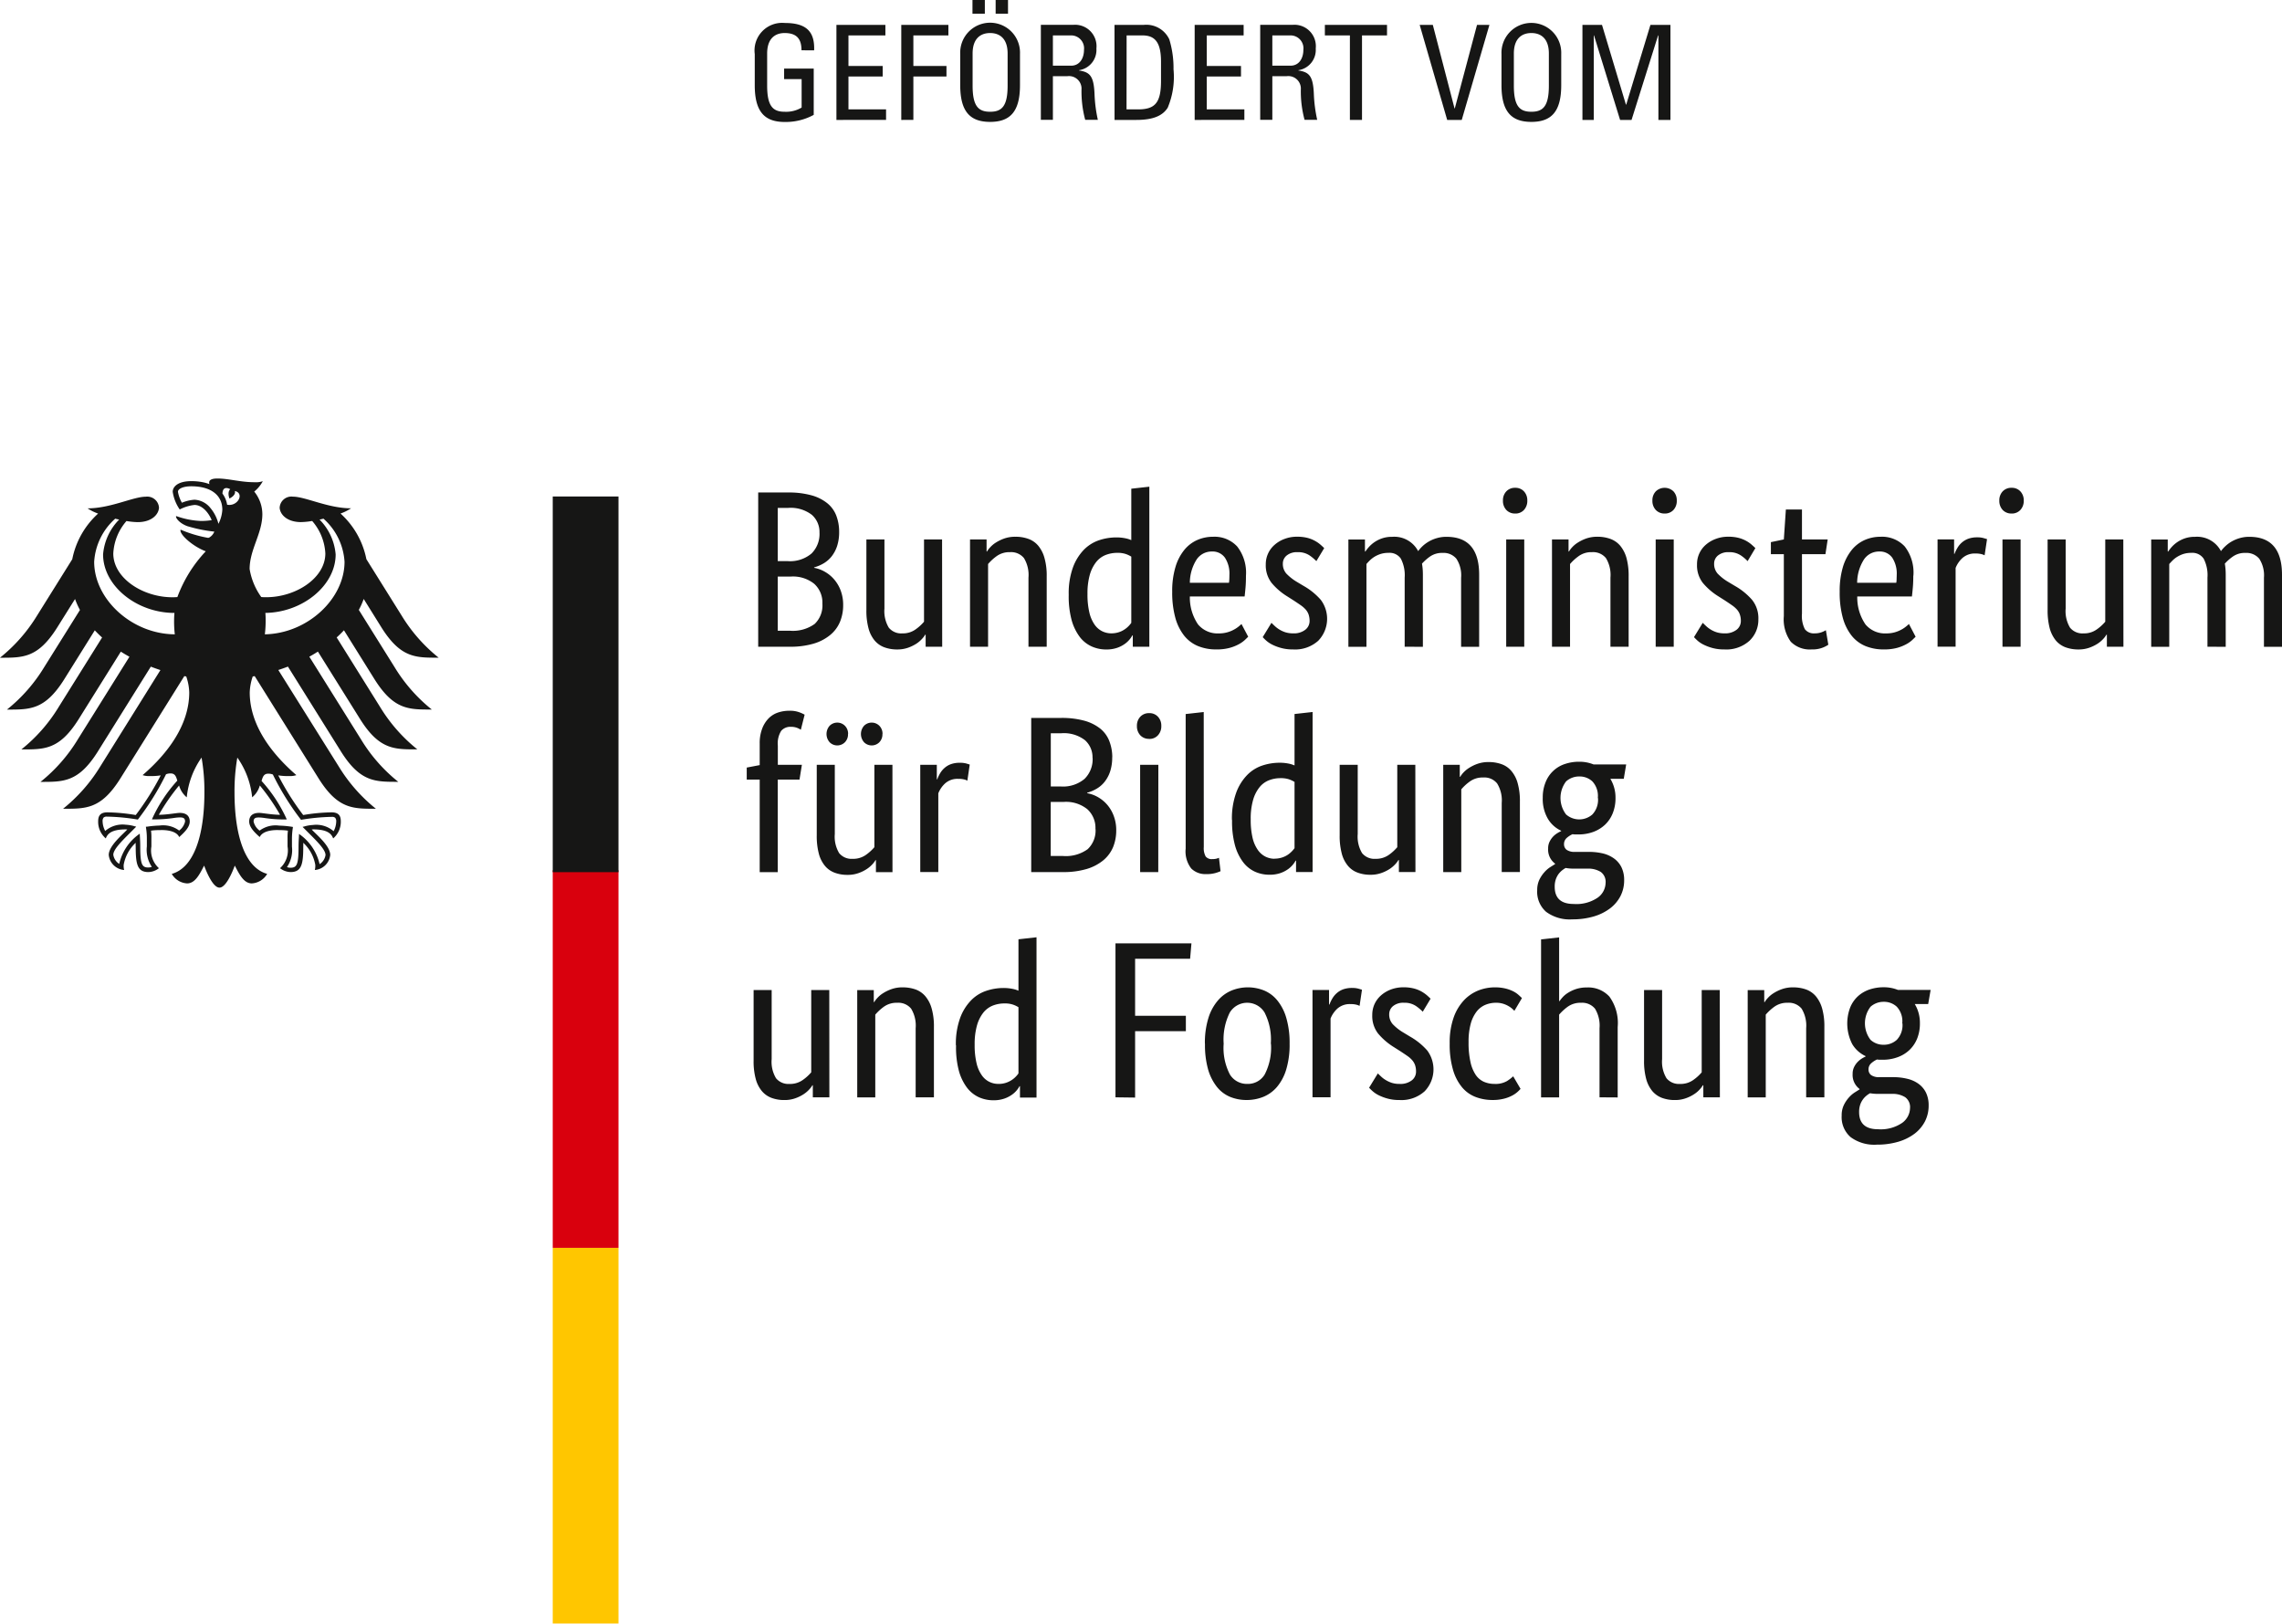<svg xmlns="http://www.w3.org/2000/svg" width="151.695" height="107.916" viewBox="0 0 151.695 107.916">
  <g id="Gruppe_8" data-name="Gruppe 8" transform="translate(-212.599 -353.565)">
    <g id="Ebene_2" data-name="Ebene 2">
      <g id="Gruppe_6" data-name="Gruppe 6">
        <path id="Pfad_25" data-name="Pfad 25" d="M268.381,388.916a2.99,2.99,0,0,1-.134.938,2.263,2.263,0,0,1-.363.69,1.951,1.951,0,0,1-.536.468,2.592,2.592,0,0,1-.631.266v.03a2.215,2.215,0,0,1,.75.283,2.3,2.3,0,0,1,.609.52,2.436,2.436,0,0,1,.417.735,2.7,2.7,0,0,1,.155.93,2.9,2.9,0,0,1-.207,1.112,2.261,2.261,0,0,1-.648.878,3.116,3.116,0,0,1-1.106.58,5.436,5.436,0,0,1-1.589.207H263V386.3h1.975a5.681,5.681,0,0,1,1.554.185,2.907,2.907,0,0,1,1.061.527,1.97,1.97,0,0,1,.6.824A3.011,3.011,0,0,1,268.381,388.916Zm-1.307.044a1.517,1.517,0,0,0-.507-1.174,2.311,2.311,0,0,0-1.589-.46H264.3v3.537h.668a2.21,2.21,0,0,0,1.576-.506A1.826,1.826,0,0,0,267.074,388.96Zm.193,4.726a1.673,1.673,0,0,0-.543-1.315,2.255,2.255,0,0,0-1.552-.483H264.3v3.6h.8a2.476,2.476,0,0,0,1.656-.452A1.7,1.7,0,0,0,267.267,393.686Zm7.964,2.867h-1.1v-.8H274.1a1.456,1.456,0,0,1-.194.26,1.892,1.892,0,0,1-.378.328,2.638,2.638,0,0,1-.558.274,2.118,2.118,0,0,1-.728.119,2.426,2.426,0,0,1-.853-.142,1.542,1.542,0,0,1-.648-.452,2.1,2.1,0,0,1-.408-.811,4.513,4.513,0,0,1-.141-1.225v-4.681h1.2v4.592a2.141,2.141,0,0,0,.289,1.27,1.062,1.062,0,0,0,.9.38,1.437,1.437,0,0,0,.877-.262,3.012,3.012,0,0,0,.565-.513v-5.467h1.2Zm5.735,0v-4.592a2.153,2.153,0,0,0-.3-1.3,1.1,1.1,0,0,0-.929-.394,1.437,1.437,0,0,0-.892.269,3.23,3.23,0,0,0-.564.519v5.5h-1.2v-7.132h1.1v.8h.03a1.326,1.326,0,0,1,.193-.26,1.843,1.843,0,0,1,.386-.328,2.806,2.806,0,0,1,.565-.275,2.194,2.194,0,0,1,.743-.118,2.478,2.478,0,0,1,.862.142,1.527,1.527,0,0,1,.653.452,2.171,2.171,0,0,1,.415.81,4.266,4.266,0,0,1,.15,1.226v4.68Zm2.676-3.461a5.04,5.04,0,0,1,.282-1.814,3.347,3.347,0,0,1,.727-1.173,2.566,2.566,0,0,1,1.011-.632,3.59,3.59,0,0,1,1.129-.186,2.942,2.942,0,0,1,.594.053,1.84,1.84,0,0,1,.416.127v-3.418l1.2-.134v10.638h-1.1V395.8h-.03a1.776,1.776,0,0,1-.163.245,1.68,1.68,0,0,1-.328.312,1.984,1.984,0,0,1-.519.268,2.2,2.2,0,0,1-.729.111,2.346,2.346,0,0,1-.959-.2,2.078,2.078,0,0,1-.8-.638,3.379,3.379,0,0,1-.542-1.13A6.086,6.086,0,0,1,283.642,393.092Zm2.822,2.571a1.61,1.61,0,0,0,.505-.075,1.467,1.467,0,0,0,.387-.187,1.578,1.578,0,0,0,.275-.23,1.649,1.649,0,0,0,.17-.207v-4.4a1.8,1.8,0,0,0-.379-.178,1.7,1.7,0,0,0-.542-.074,2.122,2.122,0,0,0-.78.141,1.519,1.519,0,0,0-.631.467,2.463,2.463,0,0,0-.425.847,4.554,4.554,0,0,0-.155,1.279,5.1,5.1,0,0,0,.127,1.241,2.338,2.338,0,0,0,.348.8,1.345,1.345,0,0,0,.506.438A1.373,1.373,0,0,0,286.464,395.663Zm8.96-3.834c0,.307-.01.571-.03.795s-.039.418-.059.586h-3.641a3.179,3.179,0,0,0,.542,1.857,1.691,1.691,0,0,0,1.39.6,2.011,2.011,0,0,0,.564-.075,2.057,2.057,0,0,0,.439-.179,2.02,2.02,0,0,0,.313-.208c.084-.069.145-.124.184-.163l.446.846c-.049.051-.124.122-.222.217a2.053,2.053,0,0,1-.4.281,2.865,2.865,0,0,1-.624.246,3.3,3.3,0,0,1-.877.1,3.153,3.153,0,0,1-1.212-.223,2.3,2.3,0,0,1-.92-.691,3.351,3.351,0,0,1-.588-1.189,6.325,6.325,0,0,1-.208-1.731,5.535,5.535,0,0,1,.216-1.642,3.264,3.264,0,0,1,.587-1.136,2.322,2.322,0,0,1,.862-.661,2.585,2.585,0,0,1,1.054-.216,2.047,2.047,0,0,1,1.6.646A2.829,2.829,0,0,1,295.424,391.829Zm-2.259-1.605a1.2,1.2,0,0,0-1.024.535,2.908,2.908,0,0,0-.447,1.544h2.6a1.575,1.575,0,0,0,.022-.215c.005-.094.008-.2.008-.305a1.918,1.918,0,0,0-.3-1.151A1,1,0,0,0,293.165,390.224Zm6.939.639a3.085,3.085,0,0,0-.43-.364,1.345,1.345,0,0,0-.819-.231,1.068,1.068,0,0,0-.727.223.688.688,0,0,0-.252.535.962.962,0,0,0,.23.662,3.3,3.3,0,0,0,.705.556l.447.267a4.365,4.365,0,0,1,1.143.929,2.1,2.1,0,0,1-.17,2.713,2.3,2.3,0,0,1-1.685.579,2.873,2.873,0,0,1-.759-.09,3.136,3.136,0,0,1-.573-.208,1.884,1.884,0,0,1-.408-.258,2.7,2.7,0,0,1-.268-.262l.58-.95c.059.059.13.128.215.207a1.867,1.867,0,0,0,.3.23,1.8,1.8,0,0,0,.4.187,1.661,1.661,0,0,0,.521.075,1.224,1.224,0,0,0,.814-.239.731.731,0,0,0,.285-.579,1.337,1.337,0,0,0-.067-.439,1.028,1.028,0,0,0-.2-.334,1.884,1.884,0,0,0-.327-.282c-.129-.089-.276-.189-.445-.3l-.445-.283a4.272,4.272,0,0,1-1.049-.907,1.9,1.9,0,0,1-.379-1.217,1.7,1.7,0,0,1,.6-1.316,2.09,2.09,0,0,1,.661-.385,2.283,2.283,0,0,1,.809-.142,2.733,2.733,0,0,1,.713.081,2.126,2.126,0,0,1,.512.209,2.059,2.059,0,0,1,.358.253c.094.083.17.155.231.215Zm5.87,5.69v-4.592a2.383,2.383,0,0,0-.254-1.262.9.9,0,0,0-.818-.386,1.727,1.727,0,0,0-.526.074,1.909,1.909,0,0,0-.41.186,1.847,1.847,0,0,0-.312.245c-.089.089-.164.168-.221.238v5.5h-1.2v-7.132h1.1v.8h.031a2.286,2.286,0,0,1,.223-.29,2.069,2.069,0,0,1,.893-.587,1.988,1.988,0,0,1,.667-.1,1.789,1.789,0,0,1,1.723.951,2.508,2.508,0,0,1,.281-.32,2.336,2.336,0,0,1,.953-.541,2.208,2.208,0,0,1,.653-.09q2.17,0,2.168,2.525v4.785h-1.2v-4.592a2.013,2.013,0,0,0-.313-1.262,1.108,1.108,0,0,0-.92-.386,1.39,1.39,0,0,0-.84.245,3.218,3.218,0,0,0-.527.468c.02.11.034.225.045.35s.015.255.015.392v4.785Zm7.949,0h-1.2v-7.132h1.2Zm-.6-8.855a.774.774,0,0,1-.593-.238.874.874,0,0,1-.223-.624.853.853,0,0,1,.223-.609.774.774,0,0,1,.593-.238.762.762,0,0,1,.582.238.861.861,0,0,1,.221.609.881.881,0,0,1-.221.624A.762.762,0,0,1,313.327,387.7Zm6.33,8.855v-4.592a2.147,2.147,0,0,0-.3-1.3,1.1,1.1,0,0,0-.93-.394,1.425,1.425,0,0,0-.89.269,3.216,3.216,0,0,0-.566.519v5.5h-1.2v-7.132h1.1v.8h.029a1.5,1.5,0,0,1,.192-.26,1.859,1.859,0,0,1,.388-.328,2.8,2.8,0,0,1,.564-.275,2.206,2.206,0,0,1,.743-.118,2.474,2.474,0,0,1,.862.142,1.554,1.554,0,0,1,.654.452,2.218,2.218,0,0,1,.418.81,4.467,4.467,0,0,1,.145,1.226v4.68Zm4.207,0h-1.2v-7.132h1.2Zm-.6-8.855a.775.775,0,0,1-.594-.238.87.87,0,0,1-.224-.624.849.849,0,0,1,.224-.609.847.847,0,0,1,1.177,0,.859.859,0,0,1,.219.609.88.88,0,0,1-.219.624A.77.77,0,0,1,323.268,387.7Zm5.511,3.165a2.8,2.8,0,0,0-.427-.364,1.353,1.353,0,0,0-.819-.231,1.066,1.066,0,0,0-.728.223.688.688,0,0,0-.252.535.966.966,0,0,0,.229.662,3.289,3.289,0,0,0,.706.556l.447.267a4.365,4.365,0,0,1,1.143.929,1.948,1.948,0,0,1,.416,1.286,1.926,1.926,0,0,1-.588,1.427,2.3,2.3,0,0,1-1.685.579,2.863,2.863,0,0,1-.757-.09,3.1,3.1,0,0,1-.572-.208,1.876,1.876,0,0,1-.41-.258,2.921,2.921,0,0,1-.267-.262l.58-.95c.059.059.132.128.215.207a1.824,1.824,0,0,0,.3.23,1.783,1.783,0,0,0,.4.187,1.652,1.652,0,0,0,.519.075,1.239,1.239,0,0,0,.818-.239.731.731,0,0,0,.282-.579,1.262,1.262,0,0,0-.068-.439.973.973,0,0,0-.2-.334,1.9,1.9,0,0,0-.329-.282c-.126-.089-.275-.189-.443-.3l-.446-.283a4.309,4.309,0,0,1-1.049-.907,1.894,1.894,0,0,1-.378-1.217,1.694,1.694,0,0,1,.594-1.316,2.106,2.106,0,0,1,.662-.385,2.28,2.28,0,0,1,.809-.142,2.723,2.723,0,0,1,.713.081,2.2,2.2,0,0,1,.515.209,2.092,2.092,0,0,1,.354.253c.093.083.173.155.231.215Zm5.173-.461h-1.56v3.953a1.929,1.929,0,0,0,.193,1.032.743.743,0,0,0,.653.276,1.287,1.287,0,0,0,.461-.075,1.51,1.51,0,0,0,.282-.134l.163.966a1.929,1.929,0,0,1-.356.186,1.9,1.9,0,0,1-.757.126,1.768,1.768,0,0,1-1.383-.513,2.525,2.525,0,0,1-.461-1.7V390.4h-.861v-.8l.861-.179.135-1.99h1.07v1.99h1.71Zm5.84,1.427c0,.307-.011.571-.031.795s-.04.418-.059.586H336.06a3.171,3.171,0,0,0,.544,1.857,1.691,1.691,0,0,0,1.389.6,2.036,2.036,0,0,0,.566-.075,2.1,2.1,0,0,0,.437-.179,1.916,1.916,0,0,0,.312-.208c.085-.069.147-.124.187-.163l.444.846c-.049.051-.125.122-.222.217a1.985,1.985,0,0,1-.4.281,2.835,2.835,0,0,1-.621.246,3.3,3.3,0,0,1-.879.1,3.165,3.165,0,0,1-1.21-.223,2.3,2.3,0,0,1-.921-.691,3.333,3.333,0,0,1-.587-1.189,6.289,6.289,0,0,1-.207-1.731,5.575,5.575,0,0,1,.213-1.642,3.316,3.316,0,0,1,.588-1.136,2.322,2.322,0,0,1,.862-.661,2.587,2.587,0,0,1,1.056-.216,2.055,2.055,0,0,1,1.606.646A2.834,2.834,0,0,1,339.792,391.829Zm-2.259-1.605a1.2,1.2,0,0,0-1.024.535,2.917,2.917,0,0,0-.449,1.544h2.6a1.4,1.4,0,0,0,.023-.215c0-.094.008-.2.008-.305a1.925,1.925,0,0,0-.3-1.151A1,1,0,0,0,337.533,390.224Zm7,.252a.945.945,0,0,0-.191-.074,1.468,1.468,0,0,0-.4-.045,1.234,1.234,0,0,0-.884.3,1.77,1.77,0,0,0-.453.661v5.23h-1.2v-7.132h1.1v.966h.027a2.5,2.5,0,0,1,.2-.408,1.427,1.427,0,0,1,.3-.357,1.384,1.384,0,0,1,.422-.245,1.718,1.718,0,0,1,.588-.09,1.472,1.472,0,0,1,.409.046c.1.028.185.054.244.072Zm2.393,6.077h-1.205v-7.132h1.205Zm-.593-8.855a.783.783,0,0,1-.6-.238.877.877,0,0,1-.222-.624.857.857,0,0,1,.222-.609.783.783,0,0,1,.6-.238.762.762,0,0,1,.579.238.853.853,0,0,1,.222.609.873.873,0,0,1-.222.624A.762.762,0,0,1,346.331,387.7Zm7.428,8.855h-1.1v-.8h-.031a1.524,1.524,0,0,1-.192.26,1.966,1.966,0,0,1-.38.328,2.605,2.605,0,0,1-.557.274,2.128,2.128,0,0,1-.727.119,2.453,2.453,0,0,1-.857-.142,1.557,1.557,0,0,1-.647-.452,2.192,2.192,0,0,1-.409-.811,4.683,4.683,0,0,1-.14-1.225v-4.681h1.2v4.592a2.133,2.133,0,0,0,.29,1.27,1.059,1.059,0,0,0,.9.38,1.432,1.432,0,0,0,.876-.262,2.958,2.958,0,0,0,.566-.513v-5.467h1.2Zm5.586,0v-4.592a2.384,2.384,0,0,0-.253-1.262.9.9,0,0,0-.817-.386,1.752,1.752,0,0,0-.529.074,1.9,1.9,0,0,0-.406.186,1.675,1.675,0,0,0-.313.245c-.089.089-.163.168-.222.238v5.5h-1.2v-7.132h1.1v.8h.031a2.576,2.576,0,0,1,.222-.29,2.134,2.134,0,0,1,.372-.328,2.177,2.177,0,0,1,.52-.259,2,2,0,0,1,.67-.1,1.788,1.788,0,0,1,1.722.951,2.15,2.15,0,0,1,.284-.32,2.3,2.3,0,0,1,.414-.312,2.457,2.457,0,0,1,.536-.229,2.221,2.221,0,0,1,.655-.09q2.168,0,2.169,2.525v4.785h-1.2v-4.592a2.027,2.027,0,0,0-.312-1.262,1.113,1.113,0,0,0-.923-.386,1.377,1.377,0,0,0-.837.245,3.071,3.071,0,0,0-.528.468c.019.11.034.225.044.35s.015.255.015.392v4.785Zm-93.594,8.832H264.3v6.152h-1.2v-6.152h-.862v-.8l.862-.164v-1.426a2.684,2.684,0,0,1,.165-1,1.95,1.95,0,0,1,.429-.682,1.573,1.573,0,0,1,.625-.387,2.364,2.364,0,0,1,.758-.118,1.792,1.792,0,0,1,.653.1,2.224,2.224,0,0,1,.357.162l-.252,1a1.584,1.584,0,0,0-.253-.127,1.1,1.1,0,0,0-.4-.066.8.8,0,0,0-.654.267,1.582,1.582,0,0,0-.223.981V404.4h1.6Zm6.181,6.152h-1.1v-.8H270.8a1.622,1.622,0,0,1-.194.26,1.968,1.968,0,0,1-.38.327,2.484,2.484,0,0,1-.556.274,2.1,2.1,0,0,1-.729.119,2.381,2.381,0,0,1-.853-.142,1.527,1.527,0,0,1-.647-.452,2.114,2.114,0,0,1-.409-.81,4.6,4.6,0,0,1-.14-1.225V404.4h1.2V409a2.13,2.13,0,0,0,.289,1.271,1.059,1.059,0,0,0,.9.379,1.449,1.449,0,0,0,.877-.26,3.047,3.047,0,0,0,.565-.513V404.4h1.2Zm-2.956-9.182a.743.743,0,0,1-.208.549.716.716,0,0,1-1.011,0,.827.827,0,0,1,0-1.1.718.718,0,0,1,1.011,0A.742.742,0,0,1,268.976,402.355Zm2.288,0a.746.746,0,0,1-.207.549.717.717,0,0,1-1.012,0,.827.827,0,0,1,0-1.1.719.719,0,0,1,1.012,0A.745.745,0,0,1,271.264,402.355Zm5.646,3.1a.883.883,0,0,0-.193-.075,1.476,1.476,0,0,0-.4-.044,1.222,1.222,0,0,0-.884.3,1.765,1.765,0,0,0-.454.661v5.23h-1.2V404.4h1.1v.965h.031a2.223,2.223,0,0,1,.193-.408,1.423,1.423,0,0,1,.3-.356,1.312,1.312,0,0,1,.423-.246,1.741,1.741,0,0,1,.588-.089,1.555,1.555,0,0,1,.408.044q.156.045.246.075Zm9.628-1.561a2.965,2.965,0,0,1-.133.936,2.221,2.221,0,0,1-.365.692,1.876,1.876,0,0,1-.534.467,2.559,2.559,0,0,1-.632.268v.031a2.233,2.233,0,0,1,.75.281,2.36,2.36,0,0,1,.61.52,2.436,2.436,0,0,1,.416.737,2.663,2.663,0,0,1,.156.929,2.929,2.929,0,0,1-.207,1.113,2.3,2.3,0,0,1-.647.876,3.147,3.147,0,0,1-1.107.581,5.41,5.41,0,0,1-1.59.207h-2.1V401.285h1.976a5.708,5.708,0,0,1,1.552.184,2.982,2.982,0,0,1,1.063.528,1.991,1.991,0,0,1,.6.825A3,3,0,0,1,286.538,403.9Zm-1.308.045a1.519,1.519,0,0,0-.5-1.173,2.3,2.3,0,0,0-1.59-.461h-.684v3.537h.67a2.22,2.22,0,0,0,1.574-.506A1.827,1.827,0,0,0,285.23,403.944Zm.194,4.726a1.669,1.669,0,0,0-.543-1.315,2.253,2.253,0,0,0-1.552-.483h-.877v3.594h.8a2.473,2.473,0,0,0,1.656-.452A1.7,1.7,0,0,0,285.424,408.67Zm4.176,2.867h-1.205V404.4H289.6Zm-.6-8.856a.774.774,0,0,1-.594-.237.878.878,0,0,1-.224-.626.855.855,0,0,1,.224-.608.779.779,0,0,1,.594-.238.759.759,0,0,1,.579.238.854.854,0,0,1,.223.608.877.877,0,0,1-.223.626A.755.755,0,0,1,289.005,402.681Zm3.626,7.192a1.14,1.14,0,0,0,.125.625.506.506,0,0,0,.44.176,1.126,1.126,0,0,0,.274-.028.965.965,0,0,0,.17-.06l.106.892a2.667,2.667,0,0,1-.327.118,2.174,2.174,0,0,1-.641.075,1.325,1.325,0,0,1-.98-.372,1.854,1.854,0,0,1-.371-1.322v-8.945l1.2-.134Zm1.871-1.8a5.034,5.034,0,0,1,.283-1.813,3.331,3.331,0,0,1,.729-1.174,2.51,2.51,0,0,1,1.008-.631,3.635,3.635,0,0,1,1.131-.186,2.948,2.948,0,0,1,.594.052,1.978,1.978,0,0,1,.417.127v-3.418l1.2-.134v10.639h-1.1v-.759h-.03a1.445,1.445,0,0,1-.163.247,1.733,1.733,0,0,1-.327.312,2.023,2.023,0,0,1-.52.268,2.176,2.176,0,0,1-.729.11,2.336,2.336,0,0,1-.958-.2,2.077,2.077,0,0,1-.794-.64,3.308,3.308,0,0,1-.542-1.129A6.008,6.008,0,0,1,294.5,408.075Zm2.823,2.571a1.608,1.608,0,0,0,.506-.075,1.561,1.561,0,0,0,.387-.185,1.8,1.8,0,0,0,.446-.439v-4.4a1.861,1.861,0,0,0-.38-.178,1.7,1.7,0,0,0-.542-.073,2.115,2.115,0,0,0-.78.141,1.521,1.521,0,0,0-.631.468,2.4,2.4,0,0,0-.424.846,4.475,4.475,0,0,0-.156,1.278,5.173,5.173,0,0,0,.125,1.242,2.306,2.306,0,0,0,.351.8,1.361,1.361,0,0,0,.5.439A1.375,1.375,0,0,0,297.325,410.646Zm9.376.891h-1.1v-.8h-.031a1.525,1.525,0,0,1-.192.26,2.088,2.088,0,0,1-.379.327,2.51,2.51,0,0,1-.559.274,2.085,2.085,0,0,1-.727.119,2.385,2.385,0,0,1-.853-.142,1.506,1.506,0,0,1-.646-.452,2.087,2.087,0,0,1-.409-.81,4.559,4.559,0,0,1-.141-1.225V404.4h1.2V409a2.137,2.137,0,0,0,.289,1.271,1.061,1.061,0,0,0,.9.379,1.457,1.457,0,0,0,.877-.26,3.029,3.029,0,0,0,.563-.513V404.4h1.2Zm5.735,0v-4.591a2.132,2.132,0,0,0-.306-1.3,1.088,1.088,0,0,0-.925-.394,1.435,1.435,0,0,0-.892.268,3.1,3.1,0,0,0-.565.52v5.5h-1.2V404.4h1.1v.8h.031a1.367,1.367,0,0,1,.191-.261,1.868,1.868,0,0,1,.389-.327,2.685,2.685,0,0,1,.563-.275,2.173,2.173,0,0,1,.743-.118,2.507,2.507,0,0,1,.863.141,1.536,1.536,0,0,1,.651.452,2.13,2.13,0,0,1,.417.81,4.351,4.351,0,0,1,.149,1.226v4.681Zm8.113-6.2h-.892a2.41,2.41,0,0,1,.343,1.278,2.648,2.648,0,0,1-.186,1.017,2.131,2.131,0,0,1-.519.766,2.3,2.3,0,0,1-.788.476,2.851,2.851,0,0,1-.973.163h-.2a1.352,1.352,0,0,1-.192-.016,1.518,1.518,0,0,0-.374.239.54.54,0,0,0-.19.431.458.458,0,0,0,.17.365.9.9,0,0,0,.557.14h.907a4.079,4.079,0,0,1,.936.1,2.131,2.131,0,0,1,.748.334,1.6,1.6,0,0,1,.5.587,1.927,1.927,0,0,1,.179.863,2.282,2.282,0,0,1-.246,1.056,2.436,2.436,0,0,1-.691.816,3.382,3.382,0,0,1-1.084.536,5,5,0,0,1-1.427.193,2.641,2.641,0,0,1-1.738-.5,1.766,1.766,0,0,1-.594-1.435,1.6,1.6,0,0,1,.139-.691,2.188,2.188,0,0,1,.336-.505,1.873,1.873,0,0,1,.393-.342c.134-.084.241-.151.32-.2v-.031a1.16,1.16,0,0,1-.461-1,1,1,0,0,1,.112-.49,1.352,1.352,0,0,1,.251-.342,1.517,1.517,0,0,1,.284-.215,1.732,1.732,0,0,1,.216-.111v-.03a1.993,1.993,0,0,1-.884-.8,2.6,2.6,0,0,1-.337-1.389,2.668,2.668,0,0,1,.194-1.048,2.066,2.066,0,0,1,1.286-1.2,2.921,2.921,0,0,1,.945-.148,2.523,2.523,0,0,1,.949.178h2.172Zm-3.314,5.973a3,3,0,0,1-.55-.045,1.833,1.833,0,0,0-.258.178,1.385,1.385,0,0,0-.233.253,1.436,1.436,0,0,0-.17.349,1.479,1.479,0,0,0-.065.468q0,1.145,1.262,1.145a2.511,2.511,0,0,0,1.6-.423,1.234,1.234,0,0,0,.52-.974.812.812,0,0,0-.326-.735,1.568,1.568,0,0,0-.877-.216Zm1.59-4.7a1.419,1.419,0,0,0-.364-1.1,1.234,1.234,0,0,0-.855-.327,1.3,1.3,0,0,0-.89.327,1.809,1.809,0,0,0,0,2.2,1.327,1.327,0,0,0,1.745,0A1.419,1.419,0,0,0,318.825,406.619Zm-51.083,19.9h-1.1v-.8h-.029a1.49,1.49,0,0,1-.193.259,1.914,1.914,0,0,1-.379.327,2.514,2.514,0,0,1-.557.275,2.1,2.1,0,0,1-.728.12,2.418,2.418,0,0,1-.855-.142,1.553,1.553,0,0,1-.645-.453,2.1,2.1,0,0,1-.409-.808,4.483,4.483,0,0,1-.141-1.226v-4.682h1.2v4.593a2.124,2.124,0,0,0,.289,1.268,1.062,1.062,0,0,0,.9.379,1.444,1.444,0,0,0,.876-.26,2.978,2.978,0,0,0,.565-.511v-5.469h1.2Zm5.736,0v-4.591a2.162,2.162,0,0,0-.3-1.3,1.1,1.1,0,0,0-.929-.393,1.44,1.44,0,0,0-.891.268,3.275,3.275,0,0,0-.564.52v5.5h-1.2v-7.132h1.1v.8h.03a1.374,1.374,0,0,1,.193-.259,1.786,1.786,0,0,1,.386-.328,2.711,2.711,0,0,1,.566-.275,2.135,2.135,0,0,1,.742-.119,2.546,2.546,0,0,1,.862.14,1.557,1.557,0,0,1,.653.455,2.178,2.178,0,0,1,.416.81,4.306,4.306,0,0,1,.15,1.227v4.678Zm2.674-3.46a5.036,5.036,0,0,1,.283-1.814,3.312,3.312,0,0,1,.728-1.173,2.526,2.526,0,0,1,1.01-.632,3.564,3.564,0,0,1,1.13-.187,3.013,3.013,0,0,1,.593.053,1.9,1.9,0,0,1,.416.127v-3.418l1.2-.134V426.52h-1.1v-.757h-.03a1.629,1.629,0,0,1-.49.557,2.006,2.006,0,0,1-.52.268,2.169,2.169,0,0,1-.728.111,2.335,2.335,0,0,1-.959-.2,2.1,2.1,0,0,1-.794-.638,3.321,3.321,0,0,1-.542-1.128A6.047,6.047,0,0,1,276.152,423.06Zm2.823,2.568a1.552,1.552,0,0,0,.505-.073,1.621,1.621,0,0,0,.387-.187,1.542,1.542,0,0,0,.276-.231,1.5,1.5,0,0,0,.169-.206v-4.4a1.79,1.79,0,0,0-.378-.177,1.651,1.651,0,0,0-.543-.074,2.122,2.122,0,0,0-.78.14,1.546,1.546,0,0,0-.632.468,2.443,2.443,0,0,0-.423.847,4.546,4.546,0,0,0-.156,1.279,5.123,5.123,0,0,0,.127,1.242,2.29,2.29,0,0,0,.349.8,1.312,1.312,0,0,0,1.1.571Zm7.786.892V416.268H291.8l-.089,1.025h-3.656v3.79h3.374v1.025h-3.374v4.412Zm5.944-3.565a5.532,5.532,0,0,1,.23-1.695,3.26,3.26,0,0,1,.624-1.164,2.426,2.426,0,0,1,.907-.67,2.886,2.886,0,0,1,2.191,0,2.254,2.254,0,0,1,.876.67,3.287,3.287,0,0,1,.588,1.164,5.891,5.891,0,0,1,.215,1.695,5.715,5.715,0,0,1-.223,1.709,3.245,3.245,0,0,1-.616,1.165,2.373,2.373,0,0,1-.914.662,2.968,2.968,0,0,1-1.1.208,2.891,2.891,0,0,1-1.1-.208,2.208,2.208,0,0,1-.877-.662,3.386,3.386,0,0,1-.587-1.158A5.949,5.949,0,0,1,292.7,422.955Zm4.382,0a3.945,3.945,0,0,0-.416-2.073,1.354,1.354,0,0,0-2.31,0,4.017,4.017,0,0,0-.408,2.073,3.818,3.818,0,0,0,.415,2.049,1.321,1.321,0,0,0,1.16.624,1.3,1.3,0,0,0,1.151-.624A3.866,3.866,0,0,0,297.087,422.955Zm5.9-2.512a.947.947,0,0,0-.193-.075,1.537,1.537,0,0,0-.4-.044,1.236,1.236,0,0,0-.883.3,1.77,1.77,0,0,0-.453.662v5.23h-1.2v-7.132h1.1v.967h.03a2.267,2.267,0,0,1,.194-.409,1.443,1.443,0,0,1,.3-.356,1.337,1.337,0,0,1,.424-.247,1.762,1.762,0,0,1,.588-.089,1.54,1.54,0,0,1,.41.046c.1.029.182.054.243.073Zm4.2.387a3.053,3.053,0,0,0-.431-.365,1.341,1.341,0,0,0-.817-.23,1.066,1.066,0,0,0-.73.224.693.693,0,0,0-.252.534.963.963,0,0,0,.231.661,3.236,3.236,0,0,0,.705.557l.446.27a4.431,4.431,0,0,1,1.146.926,2.1,2.1,0,0,1-.174,2.713,2.3,2.3,0,0,1-1.685.579,2.855,2.855,0,0,1-.756-.09,3.253,3.253,0,0,1-.572-.208,1.9,1.9,0,0,1-.41-.26,2.576,2.576,0,0,1-.267-.26l.58-.95c.058.059.131.129.215.206a1.656,1.656,0,0,0,.305.231,1.942,1.942,0,0,0,.4.187,1.6,1.6,0,0,0,.518.073,1.234,1.234,0,0,0,.82-.237.723.723,0,0,0,.281-.579,1.325,1.325,0,0,0-.066-.439,1.027,1.027,0,0,0-.2-.333,1.742,1.742,0,0,0-.327-.282c-.128-.09-.276-.188-.446-.3l-.445-.282a4.361,4.361,0,0,1-1.047-.907,1.888,1.888,0,0,1-.378-1.219,1.726,1.726,0,0,1,.155-.737,1.749,1.749,0,0,1,.438-.579,2.133,2.133,0,0,1,.661-.387,2.347,2.347,0,0,1,.809-.14,2.683,2.683,0,0,1,.713.082,2.1,2.1,0,0,1,.514.208,2.363,2.363,0,0,1,.357.253c.093.082.169.157.23.215Zm6.091-.059c-.028-.029-.076-.076-.14-.136a1.538,1.538,0,0,0-.247-.176,1.7,1.7,0,0,0-.357-.157,1.554,1.554,0,0,0-.474-.067,1.833,1.833,0,0,0-.719.141,1.446,1.446,0,0,0-.581.454,2.333,2.333,0,0,0-.387.81,4.5,4.5,0,0,0-.14,1.211,5.8,5.8,0,0,0,.126,1.321,2.483,2.483,0,0,0,.349.857,1.3,1.3,0,0,0,.542.458,1.744,1.744,0,0,0,.7.141,1.523,1.523,0,0,0,.84-.191,2.831,2.831,0,0,0,.409-.314l.489.834a2.047,2.047,0,0,1-.215.215,1.752,1.752,0,0,1-.364.243,2.36,2.36,0,0,1-.541.2,2.968,2.968,0,0,1-.735.083,3.137,3.137,0,0,1-1.115-.194,2.2,2.2,0,0,1-.908-.638,3.2,3.2,0,0,1-.606-1.157,5.957,5.957,0,0,1-.226-1.768,4.98,4.98,0,0,1,.268-1.74,3.271,3.271,0,0,1,.7-1.153,2.693,2.693,0,0,1,.957-.638,3.013,3.013,0,0,1,1.063-.2,2.982,2.982,0,0,1,.707.075,2.384,2.384,0,0,1,.519.185,1.663,1.663,0,0,1,.357.238c.094.084.17.156.231.216Zm5.66,5.749v-4.591a2.171,2.171,0,0,0-.3-1.3,1.109,1.109,0,0,0-.93-.393,1.448,1.448,0,0,0-.893.268,3.381,3.381,0,0,0-.563.52v5.5h-1.2v-10.5l1.2-.134v4.235h.029c.041-.059.1-.14.188-.239a1.657,1.657,0,0,1,.346-.295,2.5,2.5,0,0,1,.543-.262,2.277,2.277,0,0,1,.752-.111,1.9,1.9,0,0,1,1.485.609,2.994,2.994,0,0,1,.55,2.023v4.678Zm8,0h-1.1v-.8h-.032a1.49,1.49,0,0,1-.193.259,1.788,1.788,0,0,1-.38.327,2.45,2.45,0,0,1-.557.275,2.092,2.092,0,0,1-.727.12,2.423,2.423,0,0,1-.855-.142,1.566,1.566,0,0,1-.647-.453,2.155,2.155,0,0,1-.408-.808,4.521,4.521,0,0,1-.141-1.226v-4.682h1.2v4.593a2.13,2.13,0,0,0,.291,1.268,1.065,1.065,0,0,0,.9.379,1.438,1.438,0,0,0,.877-.26,2.94,2.94,0,0,0,.564-.511v-5.469h1.2Zm5.736,0v-4.591a2.176,2.176,0,0,0-.3-1.3,1.1,1.1,0,0,0-.929-.393,1.441,1.441,0,0,0-.892.268,3.332,3.332,0,0,0-.566.52v5.5h-1.2v-7.132h1.1v.8h.031a1.247,1.247,0,0,1,.193-.259,1.762,1.762,0,0,1,.386-.328,2.7,2.7,0,0,1,.565-.275,2.141,2.141,0,0,1,.743-.119,2.55,2.55,0,0,1,.862.14,1.567,1.567,0,0,1,.654.455,2.223,2.223,0,0,1,.415.81,4.347,4.347,0,0,1,.148,1.227v4.678Zm8.111-6.2h-.892a2.41,2.41,0,0,1,.342,1.279,2.661,2.661,0,0,1-.184,1.018,2.15,2.15,0,0,1-.52.765,2.235,2.235,0,0,1-.788.475,2.817,2.817,0,0,1-.974.165h-.193a1.2,1.2,0,0,1-.191-.017,1.489,1.489,0,0,0-.373.24.533.533,0,0,0-.193.429.458.458,0,0,0,.17.366.9.9,0,0,0,.558.14h.9a3.9,3.9,0,0,1,.937.105,2.074,2.074,0,0,1,.752.332,1.6,1.6,0,0,1,.5.586,1.915,1.915,0,0,1,.18.862,2.291,2.291,0,0,1-.245,1.056,2.467,2.467,0,0,1-.692.818,3.4,3.4,0,0,1-1.085.535,4.952,4.952,0,0,1-1.425.192,2.645,2.645,0,0,1-1.74-.5,1.755,1.755,0,0,1-.594-1.432,1.566,1.566,0,0,1,.14-.691,2.151,2.151,0,0,1,.335-.506,1.9,1.9,0,0,1,.393-.342c.134-.082.24-.152.319-.2v-.031a1.161,1.161,0,0,1-.459-.995,1.011,1.011,0,0,1,.112-.491,1.336,1.336,0,0,1,.252-.34,1.452,1.452,0,0,1,.282-.216,1.99,1.99,0,0,1,.214-.111v-.03a2.029,2.029,0,0,1-.884-.794,3,3,0,0,1-.139-2.437,2.068,2.068,0,0,1,.519-.751,2.188,2.188,0,0,1,.766-.446,2.945,2.945,0,0,1,.941-.149,2.529,2.529,0,0,1,.951.178h2.171Zm-3.312,5.972a3.075,3.075,0,0,1-.55-.043,1.412,1.412,0,0,0-.26.178,1.279,1.279,0,0,0-.23.253,1.3,1.3,0,0,0-.172.348,1.481,1.481,0,0,0-.067.468c0,.765.42,1.146,1.264,1.146a2.522,2.522,0,0,0,1.6-.425,1.241,1.241,0,0,0,.52-.973.809.809,0,0,0-.329-.736,1.565,1.565,0,0,0-.876-.216Zm1.59-4.693a1.42,1.42,0,0,0-.364-1.1,1.236,1.236,0,0,0-.855-.327,1.3,1.3,0,0,0-.891.327,1.811,1.811,0,0,0,0,2.2,1.249,1.249,0,0,0,.86.327,1.27,1.27,0,0,0,.886-.327A1.416,1.416,0,0,0,339.064,421.6Z" fill="#161615"/>
        <path id="Pfad_26" data-name="Pfad 26" d="M251.84,436.508h1.872V461.48h-4.37V436.508Z" fill="#ffc600"/>
        <path id="Pfad_27" data-name="Pfad 27" d="M251.84,411.413h1.872v25.095h-4.37V411.413Z" fill="#d9000d"/>
        <g id="Gruppe_5" data-name="Gruppe 5">
          <path id="Pfad_28" data-name="Pfad 28" d="M237.97,395.294c1.278,2.021,2.278,1.987,3.789,1.987a10.752,10.752,0,0,1-2.47-2.812l-2.335-3.736a5.54,5.54,0,0,0-1.719-3.034,3.132,3.132,0,0,0,.7-.347c-1.525,0-3.036-.775-3.868-.775a.781.781,0,0,0-.878.742c.035.47.519.949,1.414.949a4.827,4.827,0,0,0,.747-.074,3.555,3.555,0,0,1,.876,2.158c0,1.634-1.956,2.91-3.931,2.91-.111,0-.217,0-.329-.013a4.419,4.419,0,0,1-.773-1.861c0-1.3.846-2.361.846-3.648a2.4,2.4,0,0,0-.54-1.5,2.309,2.309,0,0,0,.571-.69,1.442,1.442,0,0,1-.553.068c-.946,0-1.717-.247-2.469-.247-.429,0-.545.133-.545.259a.269.269,0,0,0,.02.116,2.7,2.7,0,0,0-.49-.137,3.921,3.921,0,0,0-.715-.063c-.913,0-1.238.383-1.238.711a2.8,2.8,0,0,0,.466,1.172,2.786,2.786,0,0,1,.981-.3c.484,0,.916.462,1.145,1.01a4.45,4.45,0,0,1-.72.054,5.449,5.449,0,0,1-1.619-.319c-.012,0-.036.006-.036.026,0,.125.252.454.749.636a9.7,9.7,0,0,0,1.8.365.778.778,0,0,1-.351.4.193.193,0,0,1-.117.005,8.2,8.2,0,0,1-1.743-.523c-.027-.009-.042.007-.042.035,0,.343.888,1.1,1.685,1.391a8.911,8.911,0,0,0-1.888,3.043c-.111.009-.218.013-.33.013-1.974,0-3.93-1.276-3.93-2.91a3.55,3.55,0,0,1,.877-2.158,4.8,4.8,0,0,0,.745.074c.9,0,1.38-.479,1.416-.949a.782.782,0,0,0-.88-.742c-.831,0-2.341.775-3.867.775a3.121,3.121,0,0,0,.7.347,5.538,5.538,0,0,0-1.718,3.034l-2.334,3.736a10.768,10.768,0,0,1-2.472,2.812c1.51,0,2.512.034,3.79-1.987l1.2-1.916a5.251,5.251,0,0,0,.327.728l-2.382,3.81a10.749,10.749,0,0,1-2.471,2.812c1.509,0,2.512.035,3.79-1.985l2.049-3.283c.154.164.315.325.486.476l-2.893,4.631a10.709,10.709,0,0,1-2.473,2.809c1.512,0,2.514.037,3.791-1.985l2.82-4.514c.185.117.376.231.573.338l-3.441,5.507a10.794,10.794,0,0,1-2.472,2.811c1.511,0,2.512.034,3.79-1.986l3.543-5.673c.211.081.423.156.639.227l-4,6.409a10.815,10.815,0,0,1-2.471,2.809c1.511,0,2.513.035,3.79-1.984l4.269-6.832.128.023a3.524,3.524,0,0,1,.2,1.058c0,2.146-1.408,4.042-3.1,5.5a1.326,1.326,0,0,0,.47.063,4.344,4.344,0,0,0,.733-.046,17.571,17.571,0,0,1-1.659,2.635,12.321,12.321,0,0,0-1.886-.178c-.55,0-.613.324-.613.611a1.448,1.448,0,0,0,.507,1.122c.1-.256.308-.6,1.328-.6.018,0,.055,0,.1.006-.3.331-1.231,1.085-1.231,1.692a1.113,1.113,0,0,0,1.023,1,1.179,1.179,0,0,1-.031-.337,2.614,2.614,0,0,1,.8-1.47,1.773,1.773,0,0,0,0,.246c0,1.164.1,1.7.843,1.7a1.177,1.177,0,0,0,.7-.258,1.584,1.584,0,0,1-.5-1.441c0-.169,0-.335,0-.564a3.167,3.167,0,0,0-.025-.489,3.416,3.416,0,0,1,.574-.036s1.048-.083,1.3.461c.285-.261.7-.629.7-1.035,0-.268-.127-.572-.667-.572-.205,0-.848.126-1.386.126a13.335,13.335,0,0,1,1.346-1.946,1.555,1.555,0,0,0,.508.785,5.539,5.539,0,0,1,.985-2.641,12.82,12.82,0,0,1,.189,2.3c0,2.889-.7,5.022-2.17,5.43a1.259,1.259,0,0,0,1.019.633c.538,0,.833-.609,1.132-1.184.156.424.587,1.465,1.02,1.465s.862-1.041,1.018-1.465c.3.575.594,1.184,1.133,1.184a1.265,1.265,0,0,0,1.02-.633c-1.475-.408-2.171-2.541-2.171-5.43a12.94,12.94,0,0,1,.188-2.3,5.507,5.507,0,0,1,.985,2.641,1.573,1.573,0,0,0,.51-.785,13.556,13.556,0,0,1,1.345,1.946c-.538,0-1.182-.126-1.386-.126-.54,0-.666.3-.666.572,0,.406.412.774.7,1.035.253-.544,1.3-.461,1.3-.461a3.415,3.415,0,0,1,.574.036,3.3,3.3,0,0,0-.024.489c0,.229,0,.4,0,.564a1.584,1.584,0,0,1-.5,1.441,1.183,1.183,0,0,0,.7.258c.738,0,.844-.534.844-1.7a2.154,2.154,0,0,0,0-.246,2.618,2.618,0,0,1,.8,1.47,1.178,1.178,0,0,1-.031.337,1.113,1.113,0,0,0,1.024-1c0-.607-.933-1.361-1.232-1.692.048,0,.083-.006.1-.006,1.02,0,1.225.342,1.328.6a1.451,1.451,0,0,0,.507-1.122c0-.287-.061-.611-.614-.611a12.357,12.357,0,0,0-1.886.178,17.571,17.571,0,0,1-1.658-2.635,4.344,4.344,0,0,0,.733.046,1.335,1.335,0,0,0,.471-.063c-1.69-1.463-3.1-3.359-3.1-5.5a3.587,3.587,0,0,1,.2-1.058l.13-.023,4.268,6.832c1.278,2.019,2.279,1.984,3.789,1.984a10.8,10.8,0,0,1-2.469-2.809L231.1,398.1c.217-.071.43-.146.639-.227l3.544,5.673c1.278,2.02,2.279,1.986,3.791,1.986a10.729,10.729,0,0,1-2.471-2.811l-3.442-5.507c.2-.107.386-.221.571-.338l2.821,4.514c1.278,2.022,2.279,1.985,3.789,1.985a10.75,10.75,0,0,1-2.471-2.809l-2.892-4.631c.17-.151.332-.312.484-.476l2.05,3.283c1.279,2.02,2.279,1.985,3.79,1.985a10.768,10.768,0,0,1-2.471-2.812l-2.381-3.81a5.013,5.013,0,0,0,.325-.728Zm-19.111-4.387a4.175,4.175,0,0,1,1.4-2.866c.087.022.176.043.262.06a3.726,3.726,0,0,0-1.07,2.314c0,2.083,2.226,3.891,4.744,3.891-.016.178-.024.366-.024.558a7.341,7.341,0,0,0,.048.864C221.367,395.711,218.859,393.4,218.859,390.907Zm3.86,17.073-.016.049h.05a8.662,8.662,0,0,0,1.446-.1,2.933,2.933,0,0,1,.338-.031c.206,0,.365.019.365.273a1.033,1.033,0,0,1-.395.6,1.784,1.784,0,0,0-1.3-.333,6.682,6.682,0,0,0-.843.078l-.032,0-.035,0,.012.094a4.4,4.4,0,0,1,.052.651l0,.252,0,.313a2.029,2.029,0,0,0,.331,1.359.727.727,0,0,1-.225.042c-.422,0-.545-.183-.545-1.4,0-.243-.013-.473-.021-.626l-.012-.224-.054.041a3.323,3.323,0,0,0-1.31,1.971.882.882,0,0,1-.394-.605c0-.349.524-.873,1.131-1.478l.349-.349.043-.045-.114-.028a2.477,2.477,0,0,0-.578-.1,1.756,1.756,0,0,0-1.37.415,1.431,1.431,0,0,1-.173-.641.37.37,0,0,1,.071-.255.33.33,0,0,1,.233-.057h.017a13.975,13.975,0,0,1,2,.191l.021.005.014-.017a17.748,17.748,0,0,0,1.861-2.995.771.771,0,0,1,.308-.055c.281,0,.359.189.441.48A9.688,9.688,0,0,0,222.719,407.98Zm7.709-2.989a.784.784,0,0,1,.309.055,17.7,17.7,0,0,0,1.86,2.995l.014.017.022-.005a13.94,13.94,0,0,1,1.994-.191h.018a.326.326,0,0,1,.232.057.36.36,0,0,1,.072.255,1.431,1.431,0,0,1-.173.641,1.755,1.755,0,0,0-1.37-.415,2.5,2.5,0,0,0-.578.1l-.054.012-.061.016.394.394c.606.605,1.131,1.129,1.131,1.478a.884.884,0,0,1-.393.605,3.333,3.333,0,0,0-1.313-1.971l-.054-.04-.01.223c-.009.153-.023.383-.023.626,0,1.217-.123,1.4-.544,1.4a.722.722,0,0,1-.225-.042,2.023,2.023,0,0,0,.331-1.359l0-.313,0-.252a4.693,4.693,0,0,1,.052-.651l.012-.094L232,408.52a6.682,6.682,0,0,0-.843-.078,1.786,1.786,0,0,0-1.3.333,1.028,1.028,0,0,1-.4-.6c0-.254.159-.273.365-.273a2.914,2.914,0,0,1,.338.031,8.662,8.662,0,0,0,1.446.1h.05l-.014-.049a9.764,9.764,0,0,0-1.655-2.509C230.069,405.18,230.148,404.991,230.428,404.991Zm-3.309-16.608a2.617,2.617,0,0,0-.519-1.034,1.443,1.443,0,0,0-1.072-.568,2.64,2.64,0,0,0-.836.2,2.21,2.21,0,0,1-.264-.729c0-.18.306-.364.891-.364,1.288,0,2.059.582,2.059,1.559A2.315,2.315,0,0,1,227.119,388.383Zm.578-1.27a1.7,1.7,0,0,0-.31-.739c.007-.252.111-.494.517-.295-.22.225-.05.622-.05.622s.45-.208.356-.5C228.877,386.356,228.4,387.251,227.7,387.113Zm2.508,8.615a7.355,7.355,0,0,0,.053-.864c0-.16,0-.347-.019-.559,2.488-.035,4.672-1.827,4.672-3.89a3.726,3.726,0,0,0-1.071-2.314c.087-.017.174-.038.262-.06a4.171,4.171,0,0,1,1.4,2.866C235.5,393.381,233.028,395.676,230.205,395.728Z" fill="#161615"/>
        </g>
        <path id="Pfad_29" data-name="Pfad 29" d="M253.712,386.566v24.971h-4.37V386.566Z" fill="#161615"/>
      </g>
    </g>
    <g id="Ebene_3" data-name="Ebene 3">
      <g id="Gruppe_7" data-name="Gruppe 7">
        <path id="Pfad_30" data-name="Pfad 30" d="M265.878,356.907c0-.743-.307-1.146-1.12-1.146-.254,0-1.163.044-1.163,1.365v2.136c0,1.382.4,1.731,1.163,1.731a2,2,0,0,0,1.129-.279v-1.891h-1.164v-.7h1.968V361.2a3.878,3.878,0,0,1-1.933.472c-1.339,0-1.987-.691-1.987-2.441v-2.074a1.834,1.834,0,0,1,1.987-2.065c1.365,0,2.012.5,1.96,1.82Z" fill="#161615"/>
        <path id="Pfad_31" data-name="Pfad 31" d="M268.2,361.536v-6.317h3.255v.7H269v2.029h2.275v.7H269v2.188h2.5v.7Z" fill="#161615"/>
        <path id="Pfad_32" data-name="Pfad 32" d="M272.511,361.536v-6.317h3.132v.7h-2.328v2.029h2.2v.7h-2.2v2.888Z" fill="#161615"/>
        <path id="Pfad_33" data-name="Pfad 33" d="M276.43,359.226v-2.074a1.988,1.988,0,1,1,3.972,0v2.074c0,1.75-.647,2.441-1.985,2.441S276.43,360.976,276.43,359.226Zm1.636-4.751h-.822v-.91h.822Zm1.514,4.787v-2.136c0-1.321-.91-1.365-1.163-1.365s-1.164.044-1.164,1.365v2.136c0,1.382.4,1.731,1.164,1.731S279.58,360.644,279.58,359.262Zm.026-4.787h-.822v-.91h.822Z" fill="#161615"/>
        <path id="Pfad_34" data-name="Pfad 34" d="M282.59,358.631v2.9h-.8v-6.317h2.179a1.425,1.425,0,0,1,1.513,1.575,1.363,1.363,0,0,1-1.155,1.443v.018c.727.113.989.359,1.033,1.627a9.538,9.538,0,0,0,.218,1.654h-.84a7.262,7.262,0,0,1-.244-2.1.834.834,0,0,0-.954-.8Zm0-.7H283.8c.577,0,.857-.5.857-1.051a.859.859,0,0,0-.849-.962H282.59Z" fill="#161615"/>
        <path id="Pfad_35" data-name="Pfad 35" d="M286.685,355.219h1.943a1.686,1.686,0,0,1,1.7.962,6.509,6.509,0,0,1,.28,1.995,5.285,5.285,0,0,1-.385,2.547c-.341.542-.98.813-2.082.813h-1.453Zm.8,5.617h.761c1.12,0,1.531-.42,1.531-1.89v-1.277c0-1.278-.393-1.75-1.233-1.75H287.49Z" fill="#161615"/>
        <path id="Pfad_36" data-name="Pfad 36" d="M292.014,361.536v-6.317h3.255v.7h-2.451v2.029h2.276v.7h-2.276v2.188h2.5v.7Z" fill="#161615"/>
        <path id="Pfad_37" data-name="Pfad 37" d="M297.177,358.631v2.9h-.806v-6.317h2.178a1.424,1.424,0,0,1,1.513,1.575,1.362,1.362,0,0,1-1.154,1.443v.018c.725.113.988.359,1.031,1.627a9.665,9.665,0,0,0,.221,1.654h-.84a7.217,7.217,0,0,1-.246-2.1.833.833,0,0,0-.953-.8Zm0-.7h1.206c.578,0,.857-.5.857-1.051a.858.858,0,0,0-.849-.962h-1.214Z" fill="#161615"/>
        <path id="Pfad_38" data-name="Pfad 38" d="M304.8,355.219v.7h-1.662v5.617h-.805v-5.617h-1.664v-.7Z" fill="#161615"/>
        <path id="Pfad_39" data-name="Pfad 39" d="M309.768,361.536H308.8l-1.828-6.317h.873l1.445,5.556h.015l1.479-5.556h.824Z" fill="#161615"/>
        <path id="Pfad_40" data-name="Pfad 40" d="M312.41,359.226v-2.074a1.987,1.987,0,1,1,3.971,0v2.074c0,1.75-.647,2.441-1.985,2.441S312.41,360.976,312.41,359.226Zm3.149.036v-2.136c0-1.321-.909-1.365-1.163-1.365s-1.164.044-1.164,1.365v2.136c0,1.382.4,1.731,1.164,1.731S315.559,360.644,315.559,359.262Z" fill="#161615"/>
        <path id="Pfad_41" data-name="Pfad 41" d="M318.543,361.536h-.752v-6.317h1.3l1.591,5.3h.02l1.609-5.3h1.33v6.317h-.8v-5.617h-.02l-1.765,5.617h-.762l-1.733-5.617h-.017Z" fill="#161615"/>
      </g>
    </g>
  </g>
</svg>

